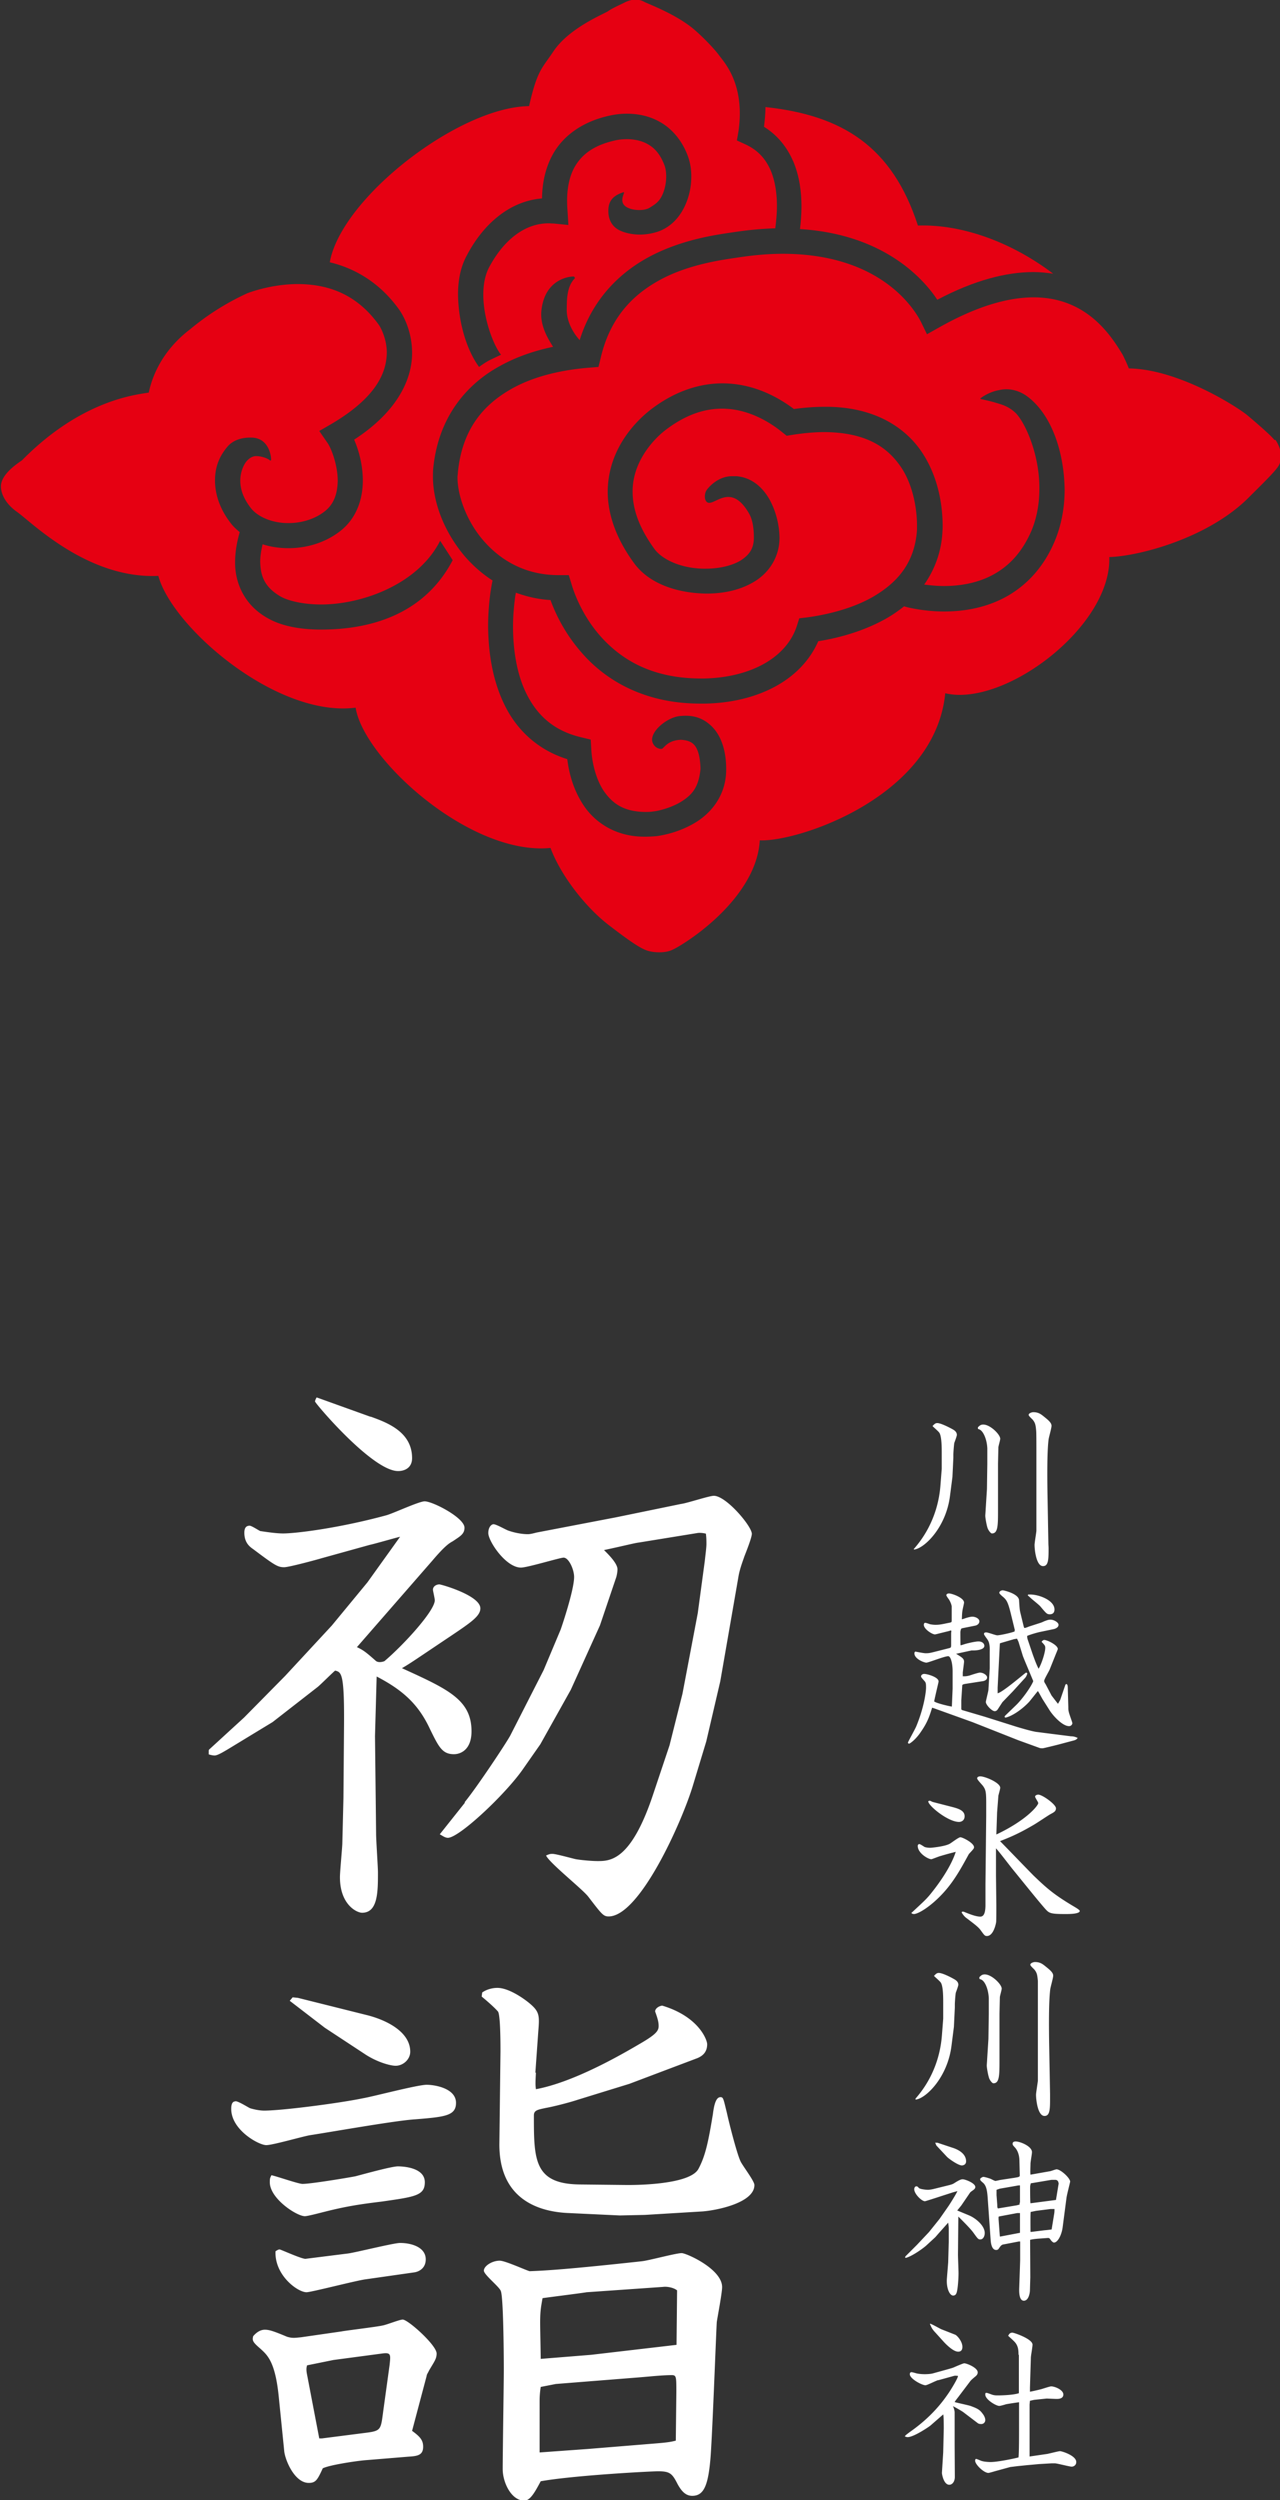 <svg id="_レイヤー_1" data-name="レイヤー 1" xmlns="http://www.w3.org/2000/svg" viewBox="0 0 69.36 135.46"><rect x="0" y="0" width="69.36" height="135.46" fill="#333333" stroke="none"/><defs><style>.cls-1{fill:#e60012}.cls-2{fill:#fff}</style></defs><path class="cls-1" d="M42.97 8.71c.36.84.46 1.71.46 2.48 0 .46-.04.88-.08 1.22 4.38.27 6.58 2.53 7.44 3.83 2.03-1.07 3.75-1.5 5.21-1.5.38 0 .73.04 1.07.09-2.2-1.67-4.88-2.69-7.33-2.61-1.4-4.3-4.1-5.97-8.26-6.42 0 .35-.04.73-.08 1.07.76.47 1.27 1.15 1.57 1.85"/><path class="cls-1" d="M69.06 23.84c-.15-.21-.93-.89-1.48-1.35-.56-.46-3.73-2.49-6.41-2.53-.1-.25-.21-.49-.33-.73-.66-1.1-1.98-3.12-4.83-3.12-1.3 0-2.98.42-5.14 1.64l-.64.36-.32-.66c-.34-.67-2.15-3.69-7.47-3.7-.73 0-1.52.06-2.38.19-.88.13-2.51.34-4.04 1.09-1.53.77-2.92 2-3.47 4.36l-.12.49-.5.04c-1.01.08-2.74.32-4.2 1.14-1.47.83-2.68 2.12-2.92 4.54 0 .08-.02.17-.02.26 0 .95.46 2.33 1.39 3.41.93 1.08 2.26 1.88 4.06 1.89h.58l.15.49c.2.68.73 1.98 1.81 3.08s2.66 2.02 5.17 2.03h.23c2.49-.06 4.44-1.12 5-2.85l.13-.41.42-.05c.74-.1 2.25-.37 3.53-1.09 1.29-.74 2.31-1.8 2.43-3.66v-.25c0-.64-.13-1.97-.8-3.04-.69-1.07-1.81-1.98-4.21-2-.52 0-1.1.05-1.75.15l-.3.05-.24-.19c-.5-.41-1.73-1.28-3.26-1.28-.88 0-1.89.27-3.03 1.13-.54.4-1.83 1.64-1.82 3.37 0 .86.29 1.89 1.21 3.14.49.62 1.59 1.05 2.77 1.03.73 0 1.44-.17 1.9-.46.46-.31.68-.63.69-1.2 0-.38-.03-.91-.25-1.31-1.07-1.88-2-.2-2.34-.69-.11-.16-.07-.47.04-.61.12-.17.63-.74 1.37-.74h.23c.91.07 1.51.71 1.84 1.34.34.65.49 1.37.5 1.99 0 1.05-.57 1.89-1.33 2.36-.77.48-1.69.67-2.63.67-1.48-.02-3.01-.47-3.87-1.58-1.06-1.42-1.48-2.77-1.48-3.95.02-2.42 1.67-3.93 2.36-4.46 1.34-1.02 2.68-1.4 3.85-1.4 1.81 0 3.17.86 3.88 1.39.59-.08 1.15-.12 1.67-.12 2.78-.02 4.51 1.21 5.38 2.64.88 1.43 1 2.96 1.01 3.76 0 .12 0 .23-.01.33a5.405 5.405 0 01-.99 2.9c.31.04.67.08 1.07.08.82 0 1.76-.14 2.6-.58.84-.44 1.6-1.16 2.14-2.41.29-.69.43-1.47.43-2.24.03-1.81-.73-3.57-1.27-4.13-.44-.43-.89-.5-1.16-.59-.16-.05-.68-.17-.75-.18 0 0-.05-.02.03-.07.16-.12.54-.34.95-.41.1-.02.72-.2 1.45.27 1.33.91 2.09 2.94 2.12 5.12 0 .93-.16 1.88-.53 2.77-.64 1.54-1.67 2.53-2.77 3.1-1.1.57-2.26.73-3.23.73-.62 0-1.17-.07-1.61-.15-.22-.04-.4-.08-.56-.13-.34.27-.69.51-1.04.7-1.32.73-2.72 1.05-3.61 1.19-.98 2.23-3.46 3.33-6.12 3.38h-.28c-2.85 0-4.85-1.12-6.13-2.44a9.053 9.053 0 01-1.98-3.17c-.68-.04-1.3-.19-1.88-.4 0 .06-.02.12-.03.19-.06.45-.12 1.02-.12 1.65 0 1.18.18 2.55.74 3.66.56 1.11 1.43 1.98 2.97 2.34l.5.12.03.51c.03.66.22 1.57.66 2.25.46.67 1.05 1.14 2.24 1.16.15 0 .31 0 .48-.03.1 0 .84-.14 1.45-.5.62-.38.99-.78 1.09-1.81-.03-.94-.26-1.23-.41-1.36-.17-.14-.38-.19-.65-.21-.76.03-.92.47-1.04.49-.11.02-.35-.04-.47-.28-.31-.57.77-1.47 1.51-1.5.45-.04 1.01 0 1.53.44.54.44.91 1.23.92 2.4v.06c0 1.49-.92 2.46-1.78 2.94-.88.5-1.71.63-1.98.67-.22.02-.43.03-.63.03h-.05c-1.59 0-2.73-.81-3.34-1.78-.51-.8-.74-1.67-.83-2.42-1.67-.52-2.78-1.66-3.4-2.94-.69-1.4-.88-2.96-.89-4.27 0-.7.06-1.34.13-1.85.04-.24.07-.44.11-.62-.59-.38-1.09-.83-1.52-1.33-1.13-1.34-1.71-2.94-1.71-4.29 0-.13 0-.26.01-.39.26-2.88 1.87-4.66 3.62-5.61.97-.54 1.98-.85 2.88-1.04-.33-.52-.72-1.2-.63-1.99.18-1.57 1.34-1.81 1.73-1.82.08 0 .08.1.08.1-.48.47-.43 1.32-.44 1.73 0 .41.16.84.38 1.19.1.17.22.31.32.43.75-2.4 2.39-3.84 4.03-4.65 1.78-.88 3.59-1.09 4.45-1.22.75-.11 1.45-.17 2.12-.19.04-.33.09-.75.09-1.21 0-.64-.09-1.34-.34-1.93-.26-.59-.65-1.07-1.35-1.4l-.48-.22.09-.52c.35-2.52-.75-3.68-1.06-4.1-.31-.42-1.03-1.14-1.44-1.47C36.54.73 35.09.2 34.91.1c-.49-.27-.96-.02-1.15.08-.19.09-.61.28-.8.42-.19.14-2.13.9-2.99 2.21-.59.89-.86.98-1.3 2.94-3.8.04-10.18 4.97-10.8 8.46 1.34.32 2.71 1.09 3.77 2.58.18.26.68 1.09.69 2.31.01 1.4-.75 3.17-3.14 4.72.26.6.47 1.38.47 2.22 0 .94-.3 2.01-1.22 2.73-.82.64-1.83.93-2.81.93-.48 0-.96-.07-1.4-.21-.07.29-.13.62-.13.95.02.72.19 1.34 1.09 1.87.41.24 1.24.44 2.21.44 2.24 0 5.26-1.1 6.45-3.45l.68 1.05c-1.57 3-4.55 3.76-7.13 3.76-1.14 0-2.14-.19-2.88-.61-1.36-.75-1.8-2.04-1.78-3.06 0-.62.13-1.19.25-1.61-.18-.15-.35-.3-.49-.49-.6-.77-.85-1.58-.85-2.31 0-.8.28-1.35.65-1.8.35-.44.92-.54 1.37-.52.85.04 1.02.9 1.02 1.2 0 .07-.07.03-.07.03-.16-.15-.69-.29-.91-.2-.06.02-.19.07-.35.25-.16.19-.34.59-.34 1.05 0 .42.13.91.56 1.47.37.49 1.18.84 2.06.83.71 0 1.43-.22 1.96-.64.51-.4.69-.98.7-1.66 0-.84-.35-1.78-.58-2.08l-.42-.61.64-.37c2.57-1.51 3-2.89 3.02-3.87 0-.81-.38-1.45-.44-1.52-1.25-1.73-2.84-2.19-4.37-2.2-1.07 0-2.07.25-2.73.49-.99.45-2.06 1.08-3.12 1.96-.23.19-1.78 1.29-2.24 3.43-.71.12-3.64.4-6.86 3.66-.07.07-1.17.71-1.15 1.44 0 .22.1.82.88 1.37.78.55 3.83 3.64 7.65 3.46.74 2.77 6.4 7.69 10.69 7.14.44 2.78 6.21 8.03 10.56 7.6.55 1.48 1.89 3.21 3.17 4.19 1.21.93 1.76 1.29 2.13 1.39.32.09.8.11 1.15 0 .42-.13 1.38-.81 1.8-1.15.39-.32 2.95-2.3 3.09-4.84 2.07.09 9.5-2.35 10.05-7.97 3.2.76 9.01-3.6 8.89-7.38 1.57-.04 5.35-1.01 7.56-3.23.77-.77 1.49-1.46 1.64-1.76.17-.34.14-.88-.2-1.36m-43.82-9.98c.86-1.65 2.27-2.95 4.08-3.1.01-.64.11-1.55.61-2.43.53-.93 1.56-1.76 3.17-2.08.16-.03.44-.08.82-.08.48 0 1.12.08 1.74.42.62.33 1.22.95 1.56 1.87.13.35.19.72.19 1.11 0 .58-.13 1.19-.42 1.74-.28.54-.75 1.04-1.42 1.26-.32.1-.64.15-.95.15-.48 0-1.01-.13-1.29-.35-.25-.19-.45-.53-.41-1.06.04-.62.55-.79.79-.88.23-.09-.43.61.37.88.16.07.74.16 1.08-.05.22-.14.46-.27.63-.59.17-.31.26-.73.26-1.1 0-.25-.04-.47-.1-.62-.25-.65-.58-.96-.94-1.15-.35-.19-.76-.25-1.09-.25-.25 0-.46.03-.55.05-1.3.27-1.9.82-2.26 1.42-.35.6-.43 1.32-.43 1.85 0 .22.01.39.02.53l.05.8-.8-.08c-.1 0-.19-.01-.28-.01-1.28 0-2.43.9-3.22 2.39-.21.4-.31.91-.31 1.46-.01 1.28.54 2.75.96 3.27 0 0-.47.22-.65.31-.26.14-.54.35-.54.35-.61-.82-1.12-2.28-1.14-3.93 0-.72.12-1.45.47-2.1"/><path class="cls-2" d="M11.33 94.79l1.9-1.74 2.22-2.25 2.53-2.73 1.93-2.34 1.77-2.47c-.16.03-1.36.38-1.65.44l-2.63.73c-.19.06-1.74.48-2 .48-.35 0-.51-.1-1.68-.98-.19-.13-.48-.35-.48-.89 0-.25.09-.38.29-.38.1 0 .48.25.57.29.22.03.82.13 1.24.13.7 0 3.04-.29 5.58-.98.35-.09 1.78-.76 2.09-.76.44 0 2.16.89 2.16 1.43 0 .35-.25.47-.63.73-.16.09-.38.19-1.11 1.05l-4.09 4.69c.35.16.51.29 1.01.73.1.1.29.1.48.03 1.05-.89 2.73-2.73 2.73-3.3 0-.1-.1-.51-.1-.57 0-.19.19-.29.35-.29.1 0 2.22.6 2.22 1.3 0 .41-.51.76-1.55 1.46-2.03 1.36-2.25 1.52-2.7 1.78 2.5 1.14 3.77 1.71 3.77 3.42 0 1.01-.6 1.24-.95 1.24-.63 0-.82-.38-1.3-1.36-.63-1.36-1.49-2.12-2.89-2.85l-.09 3.23.06 5.29c0 .35.1 1.81.1 2.09 0 1.05 0 2.19-.86 2.19-.29 0-1.2-.44-1.2-1.93 0-.29.13-1.65.13-1.84l.06-2.44.03-3.71c.03-3.07-.13-3.11-.48-3.2-.16.13-.82.79-.95.89l-2.44 1.9-2.09 1.27c-.57.35-.89.54-1.05.54-.1 0-.22-.03-.32-.06v-.22zm8.75-18.04c.89.32 2.25.82 2.25 2.25 0 .51-.38.7-.76.7-1.39 0-4.5-3.68-4.5-3.77 0-.03.03-.13.09-.22l2.92 1.05zm5.1 20.89c.67-.82 2.25-3.2 2.47-3.61l1.81-3.55.92-2.19c.09-.25.73-2.16.73-2.85 0-.41-.29-1.05-.57-1.05-.19 0-1.96.54-2.31.54-.82 0-1.77-1.43-1.77-1.87 0-.35.19-.48.28-.48.16 0 .7.32.82.35.25.09.67.19 1.05.19.13 0 .35-.06.47-.09l4.28-.82 3.55-.73c.29-.03 1.52-.44 1.77-.44.67 0 2.06 1.65 2.06 2.06 0 .22-.35 1.08-.41 1.24-.06.19-.25.66-.32 1.11l-.98 5.64-.76 3.26-.73 2.41c-.6 1.97-2.88 7.07-4.56 7.07-.29 0-.38-.13-1.11-1.08-.32-.41-2.09-1.81-2.28-2.22.19-.09.25-.09.35-.09.19 0 1.08.25 1.27.29.38.06.89.1 1.17.1.67 0 1.81 0 3.01-3.61l.89-2.66.7-2.79.83-4.37.38-2.82c.03-.29.09-.73.09-.92 0-.16 0-.35-.03-.57-.13-.03-.32-.06-.48-.03l-3.14.51c-.25.03-.73.16-1.9.41.16.16.73.7.73 1.04 0 .13-.03.29-.06.41l-.89 2.63-1.58 3.49-1.65 2.95-.95 1.36c-.95 1.36-3.45 3.71-4.06 3.71-.16 0-.32-.13-.44-.19l1.36-1.71zM12.76 113.84c.16 0 .66.32.79.38.19.06.51.13.76.13.98 0 4.12-.41 5.36-.67.54-.09 2.95-.73 3.45-.73.44 0 1.59.19 1.59.98 0 .7-.6.76-2.19.89-1.05.06-4.47.67-5.71.86-.38.06-2.03.54-2.38.54-.41 0-1.9-.82-1.9-1.96 0-.1 0-.41.22-.41m5.77 12.46c.35-.06 1.93-.25 2.22-.32.19-.03.92-.32 1.08-.32.29 0 1.84 1.39 1.84 1.84 0 .29-.13.44-.41.92-.06.13-.13.22-.13.29l-.79 2.98c.44.32.6.51.6.86 0 .47-.32.51-.82.54l-2.31.19c-.41.03-1.93.25-2.31.44-.29.63-.38.79-.76.79-.79 0-1.3-1.3-1.33-1.74l-.29-2.88c-.19-1.97-.63-2.31-1.01-2.66-.41-.35-.44-.44-.38-.67.16-.19.38-.35.63-.35.22 0 .44.06 1.2.38.29.09.44.06.76.03l2.22-.32zm-2.12-7.99c.44 0 2.38-.32 2.85-.41.35-.09 1.96-.54 2.31-.54.19 0 1.46.03 1.46.86 0 .73-.54.79-2.35 1.05-1.08.13-1.9.25-3.04.54-.25.06-.95.25-1.11.25-.44 0-1.9-.95-1.9-1.84 0-.16 0-.22.09-.38.29.06 1.46.47 1.68.47m2.47 3.77c.44-.06 2.47-.57 2.82-.57.6 0 1.39.22 1.39.89 0 .51-.41.67-.6.7l-2.66.38c-.48.06-2.95.7-3.2.7-.48 0-1.74-.92-1.68-2.22.09-.06.16-.1.22-.1s1.17.51 1.4.51l2.31-.29zm-3.01-13.88l.29.03 3.68.92c1.05.25 2.41.89 2.41 2 0 .41-.38.76-.79.76-.29 0-.98-.19-1.62-.6l-2.22-1.46-1.9-1.46.16-.19zm1.46 23.9h.13l2.5-.32c.7-.1.7-.19.82-1.11l.35-2.54c.06-.57.09-.7-.41-.63l-2.63.35-1.43.29c-.03.1-.06.22 0 .51l.66 3.45zm11.73-19.81c-.03.54-.03.66 0 .89 2.03-.38 4.53-1.81 5.7-2.5.82-.48.95-.67.95-.92 0-.19-.03-.35-.19-.79 0-.16.19-.29.38-.32 2 .6 2.44 1.87 2.44 2.09 0 .41-.22.63-.54.76l-3.68 1.39-2.79.86c-.48.16-1.36.38-1.71.44-.47.1-.67.13-.67.41 0 2.38 0 3.71 2.47 3.74l2.57.03c.19 0 3.36.03 3.87-.86.38-.7.54-1.46.79-2.98.06-.48.16-.92.41-.92.16 0 .16.09.35.86.13.6.54 2.19.73 2.6.09.22.76 1.08.76 1.3 0 .95-1.97 1.36-2.79 1.43l-3.14.19-1.36.03-2.76-.13c-1.58-.06-3.8-.7-3.77-3.77l.06-4.98c0-.38 0-1.93-.13-2.16-.13-.16-.51-.51-.89-.82l.03-.22c.22-.16.54-.25.82-.25.54 0 1.24.44 1.65.76.64.51.64.7.57 1.58l-.16 2.25zm5.74 10.21c.35-.03 1.84-.44 2.16-.44.25 0 2.19.86 2.19 1.84 0 .32-.25 1.62-.29 1.9-.06 1.17-.25 6.4-.35 7.48-.13 1.43-.38 1.93-.98 1.93-.38 0-.6-.29-.79-.63-.29-.57-.41-.7-1.05-.7-.44 0-4.56.22-6.37.54-.32.6-.57 1.05-.89 1.05-.7 0-1.17-.98-1.17-1.71 0-.86.06-4.6.06-5.39 0-1.11-.03-3.93-.16-4.25-.06-.22-.92-.89-.92-1.11 0-.25.44-.54.86-.54.29 0 1.4.51 1.62.57.82-.03 2.06-.1 6.09-.54m-5.55 10.36l2.63-.19 3.55-.29c.76-.06.92-.09 1.2-.16l.03-2.63c0-.83 0-.92-.25-.92-.54 0-1.33.09-1.87.13l-4.41.35-.82.16c-.03.22-.06.41-.06.79v2.76zm2.79-5.29l4.63-.54.03-2.95c-.19-.16-.57-.22-.76-.19l-4.15.29c-.13.03-2.19.29-2.38.32-.1.54-.13.76-.13 1.36 0 .29.03 1.65.03 1.93l2.73-.22zM49.53 83.91c.29-.34 1.28-1.49 1.43-3.43l.07-.9v-.87c0-.26 0-.86-.12-1.07-.04-.08-.33-.32-.38-.38.1-.1.15-.16.26-.16.18 0 .6.21.82.33.11.06.24.15.24.31 0 .07-.12.38-.14.44-.03.21-.05.56-.05.63v.17l-.05 1.04-.13 1.01c-.21 1.71-1.37 2.84-1.93 2.92h-.03v-.06zm3.46-6.58c.09-.09.15-.15.29-.15.38 0 .92.54.92.77 0 .08-.1.4-.1.47l-.02.88v2.5c0 .85 0 1.28-.33 1.28-.07 0-.22-.2-.25-.34-.04-.12-.11-.5-.11-.62 0-.05.02-.28.02-.33l.07-1.11.02-1.36v-.85c-.02-.49-.23-1-.48-1.04l-.03-.03v-.07zm3.16.21c-.03-.34-.05-.44-.18-.61-.03-.04-.23-.21-.23-.27 0-.1.18-.15.25-.15.27 0 .4.1.53.2.26.21.46.36.46.54 0 .12-.15.64-.16.74-.09.71-.07 2.19-.06 2.91l.05 2.77s.01.17.01.19c0 .6 0 .99-.3.99-.37 0-.46-.89-.46-1.15 0-.11.1-.7.1-.77v-4.31c0-.16 0-.99-.01-1.07M51.58 92.44l.04-.95v-.94c0-.43-.1-.82-.24-.82-.2 0-1.07.35-1.18.35-.14 0-.65-.21-.65-.5 0-.06.02-.08.05-.1.2.04.47.09.55.09.15 0 .2 0 .51-.08l.75-.19c.13-.03.13-.05.13-.21v-.62c.01-.06.02-.12 0-.13-.02 0-.07 0-.09.02l-.57.14s-.18.05-.22.05c-.14 0-.6-.28-.6-.52 0-.06.03-.11.07-.11.05 0 .24.07.27.08.11.02.21.03.29.03.24 0 .35-.03.79-.12.09-.02.09-.03.09-.15v-.73c-.01-.1-.08-.27-.16-.39-.04-.05-.13-.18-.13-.21 0-.07.08-.1.14-.1.16 0 .82.23.82.5 0 .03-.06.29-.07.34-.04.18-.04.33-.05.56.04 0 .22-.07.26-.08.11-.03.22-.06.31-.06.18 0 .38.11.38.25s-.13.21-.2.23l-.7.14c-.1.02-.1.04-.13.2 0 .08 0 .64.01.73.04 0 .24-.07.28-.08.18-.05.54-.13.69-.13.22 0 .32.13.32.24 0 .22-.45.25-.6.25h-.1l-.83.18c.31.19.43.26.43.43 0 .04-.06.5-.07.59v.2c.15 0 .19 0 .36-.04.21-.07.49-.16.57-.16.2 0 .39.15.39.26 0 .18-.25.21-.28.21l-.9.14c-.17.03-.17.06-.17.12l-.05.77v.44c0 .07 0 .08.15.12l1.12.33 1.49.47c.3.1 1.06.32 1.29.35l.78.1 1.11.14c.12 0 .22.02.37.09-.06.07-.1.11-.23.14l-.79.21c-.11.03-.84.21-.88.21-.07 0-.13 0-.2-.03l-1.13-.41-2.48-.98-1.92-.69a4.08 4.08 0 00-.26-.09c-.13.41-.23.76-.59 1.28-.3.46-.62.67-.66.67-.02 0-.06-.02-.06-.06s.39-.73.45-.88c.43-1.04.53-1.88.53-2.1 0-.25-.02-.28-.09-.36-.17-.19-.18-.21-.18-.25 0-.06.07-.13.17-.13.16 0 .78.17.78.41 0 .04-.17.72-.24 1.08.14.11.86.27.96.28v-.05zm3.41-4.13l-.21-.86c-.16-.66-.24-.76-.4-.91-.05-.04-.23-.19-.23-.24 0-.09.11-.14.19-.14.04 0 .86.18.88.54.03.44.03.51.08.71l.14.58c.05.2.05.21.09.21.05 0 .21-.07.24-.08l.65-.21s.1-.04.16-.07c.11-.04.22-.09.34-.09.19 0 .44.15.44.28 0 .16-.21.22-.25.23l-.77.16c-.18.04-.52.14-.68.21 0 .08 0 .12.05.26l.25.74c.09.25.21.58.32.78.15-.24.36-.87.36-1.13 0-.11-.02-.14-.2-.33.04-.05.09-.1.14-.1.17 0 .74.28.74.49 0 .03-.11.28-.12.31l-.32.8c-.04.1-.3.53-.3.62 0 .03 0 .06.08.18l.32.61s.29.38.35.45l.12-.21.27-.79s.02-.07.06-.07c.08 0 .08.17.08.21l.03 1.04c0 .12 0 .16.03.28.02.1.19.55.19.59s-.05.16-.18.16c-.35 0-.85-.54-1.05-.85l-.36-.57c-.05-.07-.24-.44-.28-.48-.08.09-.4.5-.47.58-.41.44-.95.79-1.29.86l-.05-.04.03-.06.58-.56c.36-.34.85-1.04.95-1.32l-.46-1.1-.1-.25-.24-.78-.08-.17s-.12.02-.17.03l-.72.21-.04.02-.12 2.39v.31c.29-.06 1.5-1.12 1.54-1.12.03 0 .05.02.07.05-.05.14-.07.19-.18.3l-.61.67-.56.58s-.21.32-.24.37c-.04.06-.09.12-.18.12-.15 0-.48-.34-.48-.5 0-.05.14-.6.14-.65l.07-1.17v-.88c.02-.47-.07-.6-.12-.68-.03-.05-.19-.25-.19-.3 0-.07.05-.09.12-.09.1 0 .51.16.6.16.13 0 .75-.13.94-.21v-.05zm.74-1.92c.49-.04 1.41.29 1.41.81 0 .21-.14.26-.25.26-.16 0-.19-.04-.51-.42-.08-.1-.45-.38-.57-.5-.02-.02-.08-.07-.12-.11l.03-.05zM49.42 103.61c.62-.58.79-.72 1.07-1.08.17-.21 1-1.26 1.3-2.2-.31.08-.4.1-.84.23-.08.02-.45.17-.48.17-.18 0-.74-.33-.74-.72 0-.07.05-.1.08-.1s.05 0 .28.15c.08.04.25.05.31.05.1 0 .78-.07 1.05-.21.1-.05.49-.36.59-.36.12 0 .74.31.74.54 0 .07-.03.1-.28.37-.42.77-.8 1.47-1.4 2.12-.68.74-1.35 1.13-1.58 1.13-.03 0-.09-.02-.12-.03v-.07zm2.22-5.7c.29.08.63.18.63.49 0 .25-.2.31-.3.31-.61 0-1.69-.9-1.67-1.12a.16.16 0 01.08-.03c.03 0 .13.06.17.07l1.09.28zm.48 5.66h.09c.3.12.66.27.91.27.2 0 .28-.22.28-.64v-1.13l.04-3.66v-.75c0-.57-.03-.69-.16-.88-.05-.08-.33-.35-.33-.43 0-.09.11-.11.17-.11.25 0 1.08.34 1.08.62 0 .07-.1.41-.1.43l-.07.91-.04 1.19c1.67-.79 2.27-1.58 2.27-1.7 0-.06-.17-.29-.17-.35 0-.07.1-.11.17-.11.22 0 .96.53.96.74 0 .17-.12.22-.3.32-.07.03-.82.54-.98.62-.82.48-1.32.67-1.75.84.29.29 1.55 1.6 1.82 1.87.69.66 1.07 1.01 2.18 1.67.19.11.32.2.32.24 0 .17-.58.17-.77.17-.85 0-.89-.05-1.11-.29-.43-.49-1.17-1.42-1.75-2.13-.15-.18-.76-.99-.91-1.14v1.47l.02 1.65c0 .2 0 .73-.01.87-.04.25-.19.76-.5.76-.12 0-.14-.04-.36-.34-.13-.17-.38-.35-.76-.64-.12-.09-.19-.2-.25-.29l.02-.05zM49.61 113.7c.29-.34 1.28-1.48 1.43-3.43l.07-.9v-.87c0-.26 0-.86-.12-1.07-.04-.08-.33-.32-.38-.38.1-.1.15-.16.26-.16.19 0 .61.21.82.33.11.06.24.15.24.31 0 .07-.12.38-.14.44-.03.21-.05.56-.05.63v.17l-.05 1.04-.13 1.02c-.21 1.71-1.37 2.84-1.92 2.92h-.03v-.06zm3.46-6.58c.09-.09.15-.15.29-.15.38 0 .92.54.92.77 0 .08-.1.4-.1.47l-.02.88v2.5c0 .85 0 1.28-.33 1.28-.07 0-.22-.19-.25-.34-.04-.12-.11-.5-.11-.62 0-.05.02-.28.02-.33l.07-1.11.02-1.36v-.85c-.02-.49-.22-1-.48-1.03l-.03-.03v-.07zm3.17.21c-.03-.34-.05-.44-.18-.61-.03-.04-.23-.21-.23-.27 0-.1.18-.15.25-.15.27 0 .4.1.53.2.26.21.46.36.46.54 0 .12-.15.63-.16.74-.09.71-.07 2.19-.06 2.91l.05 2.76v.2c0 .6 0 .99-.3.99-.37 0-.46-.89-.46-1.15 0-.11.1-.7.1-.77v-4.31-1.08M49.06 122.25l.63-.63.65-.69.57-.71.46-.66c.06-.08.44-.68.51-.85l-.25.07-.62.2c-.18.06-.86.28-.89.28-.18 0-.58-.4-.58-.65 0-.06.03-.16.12-.16.04 0 .07.02.13.09.07.07.4.1.49.1.1 0 .25-.03.29-.04l.81-.2c.21-.05.27-.08.36-.14.16-.1.31-.19.42-.19.15 0 .69.21.69.42 0 .14-.22.21-.29.31l-.47.69-.22.27.65.27c.37.16.84.56.84.95 0 .18-.09.35-.24.35-.11 0-.14-.04-.37-.36-.15-.21-.49-.55-.82-.88l-.02 2.05c0 .17.03.87.03 1.02 0 .25-.03.77-.09 1.01-.02.08-.06.2-.2.2-.2 0-.38-.42-.34-.93l.07-.87.03-1.1v-.66c0-.13 0-.16-.03-.39l-.5.56-.2.23-.5.46c-.22.19-.78.58-1.1.66l-.04-.03.03-.06zm1.64-6.16h.1l.81.27c.13.04.74.24.74.74 0 .16-.13.22-.23.22-.2 0-.72-.37-.81-.47l-.57-.61-.06-.14.02-.03zm4.27 1.9c.17-.03.29-.04.29-.12l-.02-.8c0-.23-.06-.53-.25-.73-.1-.11-.12-.13-.12-.2 0-.09.09-.12.16-.12.25 0 .89.26.89.58 0 .1-.08.53-.08.62 0 .12-.02.49 0 .6l1.02-.18c.07 0 .33-.11.39-.11.23 0 .74.48.74.67-.03.14-.18.72-.2.88l-.21 1.61c-.06.42-.27.81-.47.81-.05 0-.14-.09-.18-.15-.06-.09-.08-.1-.15-.1l-.55.04c-.21.02-.27.03-.41.06v.12l.01 1.91-.02.69c0 .16-.07.58-.33.58s-.26-.48-.25-.71l.05-1.47v-1.03h-.07l-.78.15c-.13.02-.17.03-.29.21-.05.08-.09.1-.16.1-.25 0-.29-.4-.3-.55l-.07-1-.09-1.27c-.03-.47-.1-.67-.23-.8-.17-.15-.19-.16-.17-.25.05-.04.11-.09.17-.09s.3.07.4.11c.04.02.21.11.25.11.02 0 .21-.04.24-.05l.79-.12zm.3 1.35v-.94s-.11 0-.18.02l-.92.16-.17.06v.29l.04.53c0 .08 0 .16.04.19l1.02-.17.15-.04v-.1zm-1.05 1.83l1.05-.2v-.86-.21h-.15l-.96.18-.05.02v.13l.07.94h.03zm3.14-2.88c0-.07-.04-.19-.18-.19h-.2l-1.13.19v.02c-.02.08-.03.12-.03.19 0 .1 0 .82.02.87l1.38-.18.15-.91zm-.37 2.47l.13-.8c.02-.1.02-.19.02-.28h-.21l-.79.1-.29.06c-.02.11-.01.94-.01 1.08h.05l.73-.09c.05 0 .29-.03.35-.04l.03-.02zM50.84 128.95c-.12.03-.6.28-.69.28-.19 0-.85-.35-.85-.6 0-.03.01-.11.09-.11.05 0 .25.06.29.07.14.03.31.04.43.04.13 0 .31-.01.43-.04l.83-.23c.21-.06.28-.08.36-.12.42-.18.49-.2.52-.2.14 0 .73.24.73.49 0 .09-.04.16-.16.25-.19.16-.2.18-.23.21l-.62.82c-.08.11-.2.25-.24.33.13.04.74.17.86.21.32.12.48.18.64.4.1.12.16.26.16.36 0 .15-.12.22-.21.22s-.15-.01-.2-.05l-.79-.6s-.11-.08-.55-.32c.04.09.09.24.09.34v1.77l.01 1.73c0 .24-.13.42-.3.42-.31 0-.4-.59-.4-.64l.07-1.11.03-1.29c0-.09 0-.72-.03-.77l-.7.61c-.06.05-.89.62-1.23.62-.05 0-.1-.02-.15-.04.02-.06.2-.18.26-.23 1.22-.85 1.81-1.68 2.1-2.1.12-.17.54-.85.52-.95-.06 0-.13-.02-.21 0l-.87.24zm-.42-3.05c.11.03.52.27.6.3l.74.29c.1.04.39.36.39.66 0 .26-.18.26-.23.26-.29 0-.72-.47-.76-.51l-.46-.51c-.2-.21-.22-.28-.31-.48l.04-.03zm4.77 1.7c0-.21 0-.45-.16-.66-.05-.08-.34-.33-.4-.39.05-.09.09-.17.23-.17.09 0 1.09.34 1.09.65 0 .12-.09.61-.09.7l-.05 1.64v.21c.12-.02.47-.1.58-.13.09-.02.49-.16.57-.16.2 0 .66.19.66.44s-.3.24-.37.24c-.09 0-.48-.02-.54-.02l-.67.07-.23.05-.02.2v2.82l.96-.14c.11-.02.61-.15.69-.15.1 0 .88.24.88.59 0 .17-.14.25-.25.25s-.75-.17-.9-.18h-.19l-.68.04-.66.06-.49.05-.41.05-.69.19c-.12.03-.44.13-.49.13-.25 0-.72-.46-.72-.66 0-.06.02-.1.05-.1.05 0 .26.1.3.11.15.05.43.06.48.06.36 0 1.16-.16 1.52-.25.03-.22.03-1.26.03-1.9v-1.09c-.16.02-.56.08-.71.11-.06.02-.3.09-.36.09-.18 0-.76-.35-.76-.61 0-.06 0-.1.06-.1.03 0 .12.03.28.09.14.05.23.05.35.05.31 0 .87-.03 1.13-.12v-2.1z"/></svg>